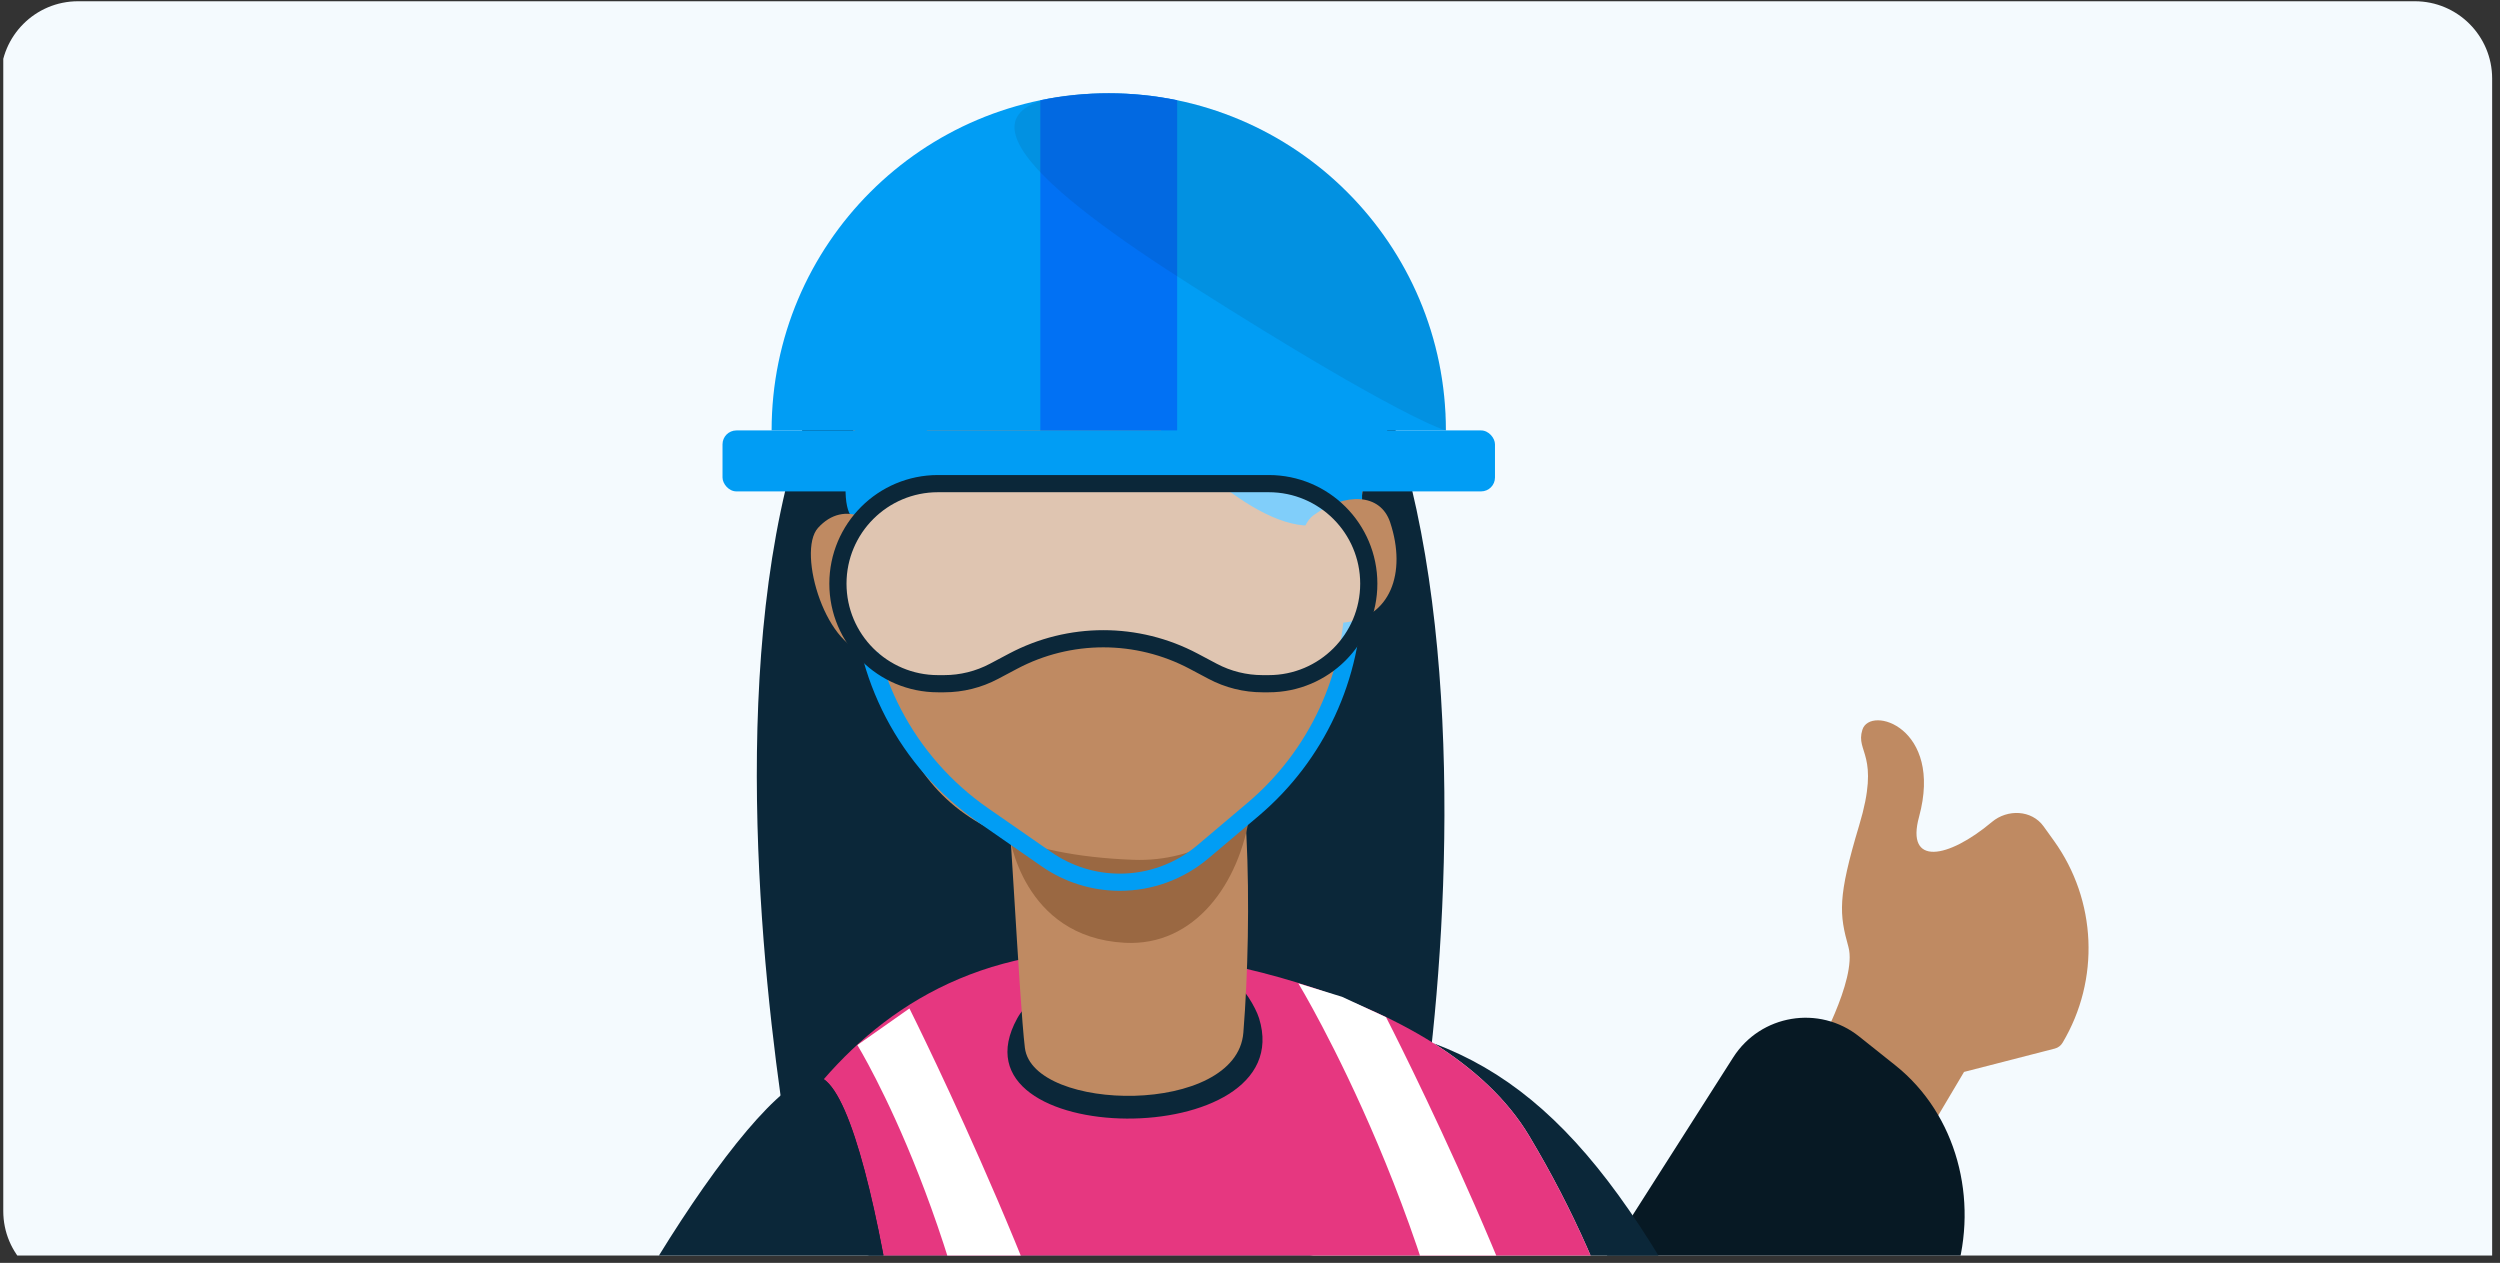 <svg width="291" height="147" viewBox="0 0 291 147" fill="none" xmlns="http://www.w3.org/2000/svg">
<rect x="0" y="0" width="291" height="147" fill="#333333" stroke="none"/>
<g clip-path="url(#clip0)">
<path d="M294.381 -144.2H9.381C4.411 -144.2 0.381 -140.171 0.381 -135.2V140.975C0.381 145.946 4.411 149.975 9.381 149.975H294.381V-144.2Z" fill="#F4FAFE"/>
<path d="M223.378 95.078C221.804 100.826 226.725 99.988 231.857 95.678C233.673 94.153 236.488 94.262 237.873 96.188L239.071 97.855C244.061 104.796 244.458 114.036 240.081 121.379C239.881 121.714 239.557 121.957 239.178 122.055L228.614 124.772L225.012 130.841L211.211 122.79C211.211 122.79 216.204 114.043 215.16 110.234C214.091 106.407 213.881 104.484 216.406 96.08C218.921 87.743 215.939 87.606 216.782 84.942C217.695 82.049 226.205 84.687 223.378 95.078Z" fill="#BF8A62"/>
<path d="M201.737 123.092L178.016 160.314C182.891 170.196 193.559 206.644 200.569 215.5C207.841 224.687 219.008 176.566 227.635 148.425C230.324 139.652 227.788 129.718 220.612 124L216.402 120.645C211.758 116.944 204.929 118.083 201.737 123.092Z" fill="#071924"/>
<path d="M129.12 20.625C182.206 20.061 167.376 133.712 162.413 144.266C150.606 147.585 103.661 151.835 93.374 142.596C93.374 142.596 67.824 21.277 129.12 20.625Z" fill="#0B2739"/>
<path d="M177.996 132.213C175.416 127.9 171.484 124.347 166.896 121.45C183.249 127.569 193.793 143.577 209.106 178.084C206.814 180.457 196.961 180.984 194.514 183.126C192.618 166.286 188.489 149.773 177.996 132.213Z" fill="#0B2739"/>
<path d="M135.559 111.073C144.693 112.172 157.254 115.352 166.896 121.45C171.484 124.351 175.417 127.9 177.996 132.213C188.49 149.769 192.619 166.282 194.518 183.125C192.619 184.791 190.684 186.387 188.7 187.906C171.596 200.995 151.401 208.586 129.744 208.586C122.815 208.586 116.044 207.771 109.468 206.29L108.887 205.853C108.403 178.602 102.501 130.157 95.89 125.617C104.085 116.176 116.447 108.777 135.559 111.073Z" fill="#E63780"/>
<path d="M116.667 177.053C113.275 143.579 99.798 121.645 99.798 121.645L105.857 117.382C105.857 117.382 125.581 156.805 128.736 177.464C127.456 177.235 122.586 178.297 116.667 177.053Z" fill="white"/>
<path d="M172.192 177.052C168.799 143.579 151.127 114.463 151.127 114.463L156.206 116.024L161.336 118.399C161.336 118.399 181.106 156.805 184.261 177.464C182.981 177.235 178.11 178.297 172.192 177.052Z" fill="white"/>
<path d="M95.869 125.604C102.497 130.162 108.399 178.607 108.882 205.853C108.882 205.96 108.886 206.059 108.886 206.166C90.864 201.986 74.387 192.494 60.567 179.066C68.853 155.343 90.443 121.939 95.869 125.604Z" fill="#0B2739"/>
<path d="M146.556 118.528C151.449 134.32 109.93 133.869 118.412 118.528C121.977 112.078 137.672 111.494 143.609 114.275C144.674 114.773 146.153 117.223 146.556 118.528Z" fill="#0B2739"/>
<path d="M144.727 120.204C145.8 106.755 145.491 85.689 142.088 80.758C137.277 73.784 115.387 74.205 116.576 84.015C117.443 91.173 118.636 116.604 119.297 121.968C120.232 129.504 143.955 129.903 144.727 120.204Z" fill="#BF8A62"/>
<path d="M116.61 84.32L117.475 97.112C117.475 97.112 118.94 109.1 130.928 109.741C139.08 110.176 144.285 102.808 145.479 94.732C146.062 90.786 144.027 84.62 144.027 84.62L116.61 84.32Z" fill="#9A6842"/>
<path d="M152.659 30.83C145.883 24.012 119.456 21.157 106.882 35.456C96.54 47.22 98.04 57.859 100.898 70.563C103.962 84.195 105.292 99.094 131.912 100.081C146.867 100.635 155.716 83.926 156.794 70.938C158.029 56.048 163.645 41.883 152.659 30.83Z" fill="#BF8A62"/>
<path d="M128.972 23.824C96.947 26.694 93.702 71.876 102.904 57.901C109.599 47.732 119.592 31.037 119.592 31.037C119.592 31.037 148.539 73.329 158.127 57.733C167.275 42.856 163.499 20.73 128.972 23.824Z" fill="#019DF4"/>
<path d="M129.059 10.859C107.386 10.859 89.816 28.429 89.816 50.102H168.301C168.301 28.429 150.732 10.859 129.059 10.859Z" fill="#019DF4"/>
<rect x="84.101" y="50.102" width="89.915" height="7.097" rx="1.617" fill="#019DF4"/>
<path d="M157.548 57.059V69.015C157.548 78.729 153.268 87.95 145.849 94.22L140.007 99.157C137.306 101.439 133.885 102.691 130.349 102.691V102.691C127.298 102.691 124.319 101.758 121.812 100.016L114.426 94.885C105.548 88.717 100.254 78.593 100.254 67.783V56.857" stroke="#019DF4" stroke-width="2" stroke-linecap="round" stroke-linejoin="round"/>
<path d="M161.815 60.804C160.678 57.383 156.592 57.302 152.893 59.975C149.85 62.172 151.202 72.948 156.373 72.472C161.806 71.965 163.776 66.704 161.815 60.804Z" fill="#BF8A62"/>
<path d="M104.56 65.284C102.603 60.126 98.243 58.087 95.213 61.452C92.702 64.241 96.226 75.995 101.418 76.017C104.778 76.034 106.765 71.099 104.56 65.284Z" fill="#BF8A62"/>
<path d="M97.534 67.939C97.534 61.507 102.748 56.294 109.179 56.294H147.681C154.112 56.294 159.326 61.507 159.326 67.939V67.939C159.326 74.37 154.112 79.584 147.681 79.584H146.956C144.935 79.584 142.944 79.089 141.159 78.142L138.946 76.968C132.369 73.479 124.491 73.479 117.914 76.968L115.701 78.142C113.915 79.089 111.925 79.584 109.904 79.584H109.179C102.748 79.584 97.534 74.37 97.534 67.939V67.939Z" fill="white" fill-opacity="0.5" stroke="#0B2739" stroke-width="2"/>
<path fill-rule="evenodd" clip-rule="evenodd" d="M137.022 11.668V50.102H121.095V11.668C123.666 11.138 126.33 10.859 129.059 10.859C131.787 10.859 134.451 11.138 137.022 11.668Z" fill="#0171F4"/>
<path opacity="0.1" d="M129.055 10.859C107.382 10.859 121.688 22.436 138.781 33.288C163.323 48.869 168.297 50.102 168.297 50.102C168.297 28.429 150.728 10.859 129.055 10.859Z" fill="#0B2739"/>
</g>
<defs>
<clipPath id="clip0">
<path d="M0.086 9.146C0.086 4.175 4.116 0.146 9.086 0.146H281.086C286.057 0.146 290.086 4.175 290.086 9.146V146.146H0.086V9.146Z" fill="white"/>
</clipPath>
</defs>
</svg>
